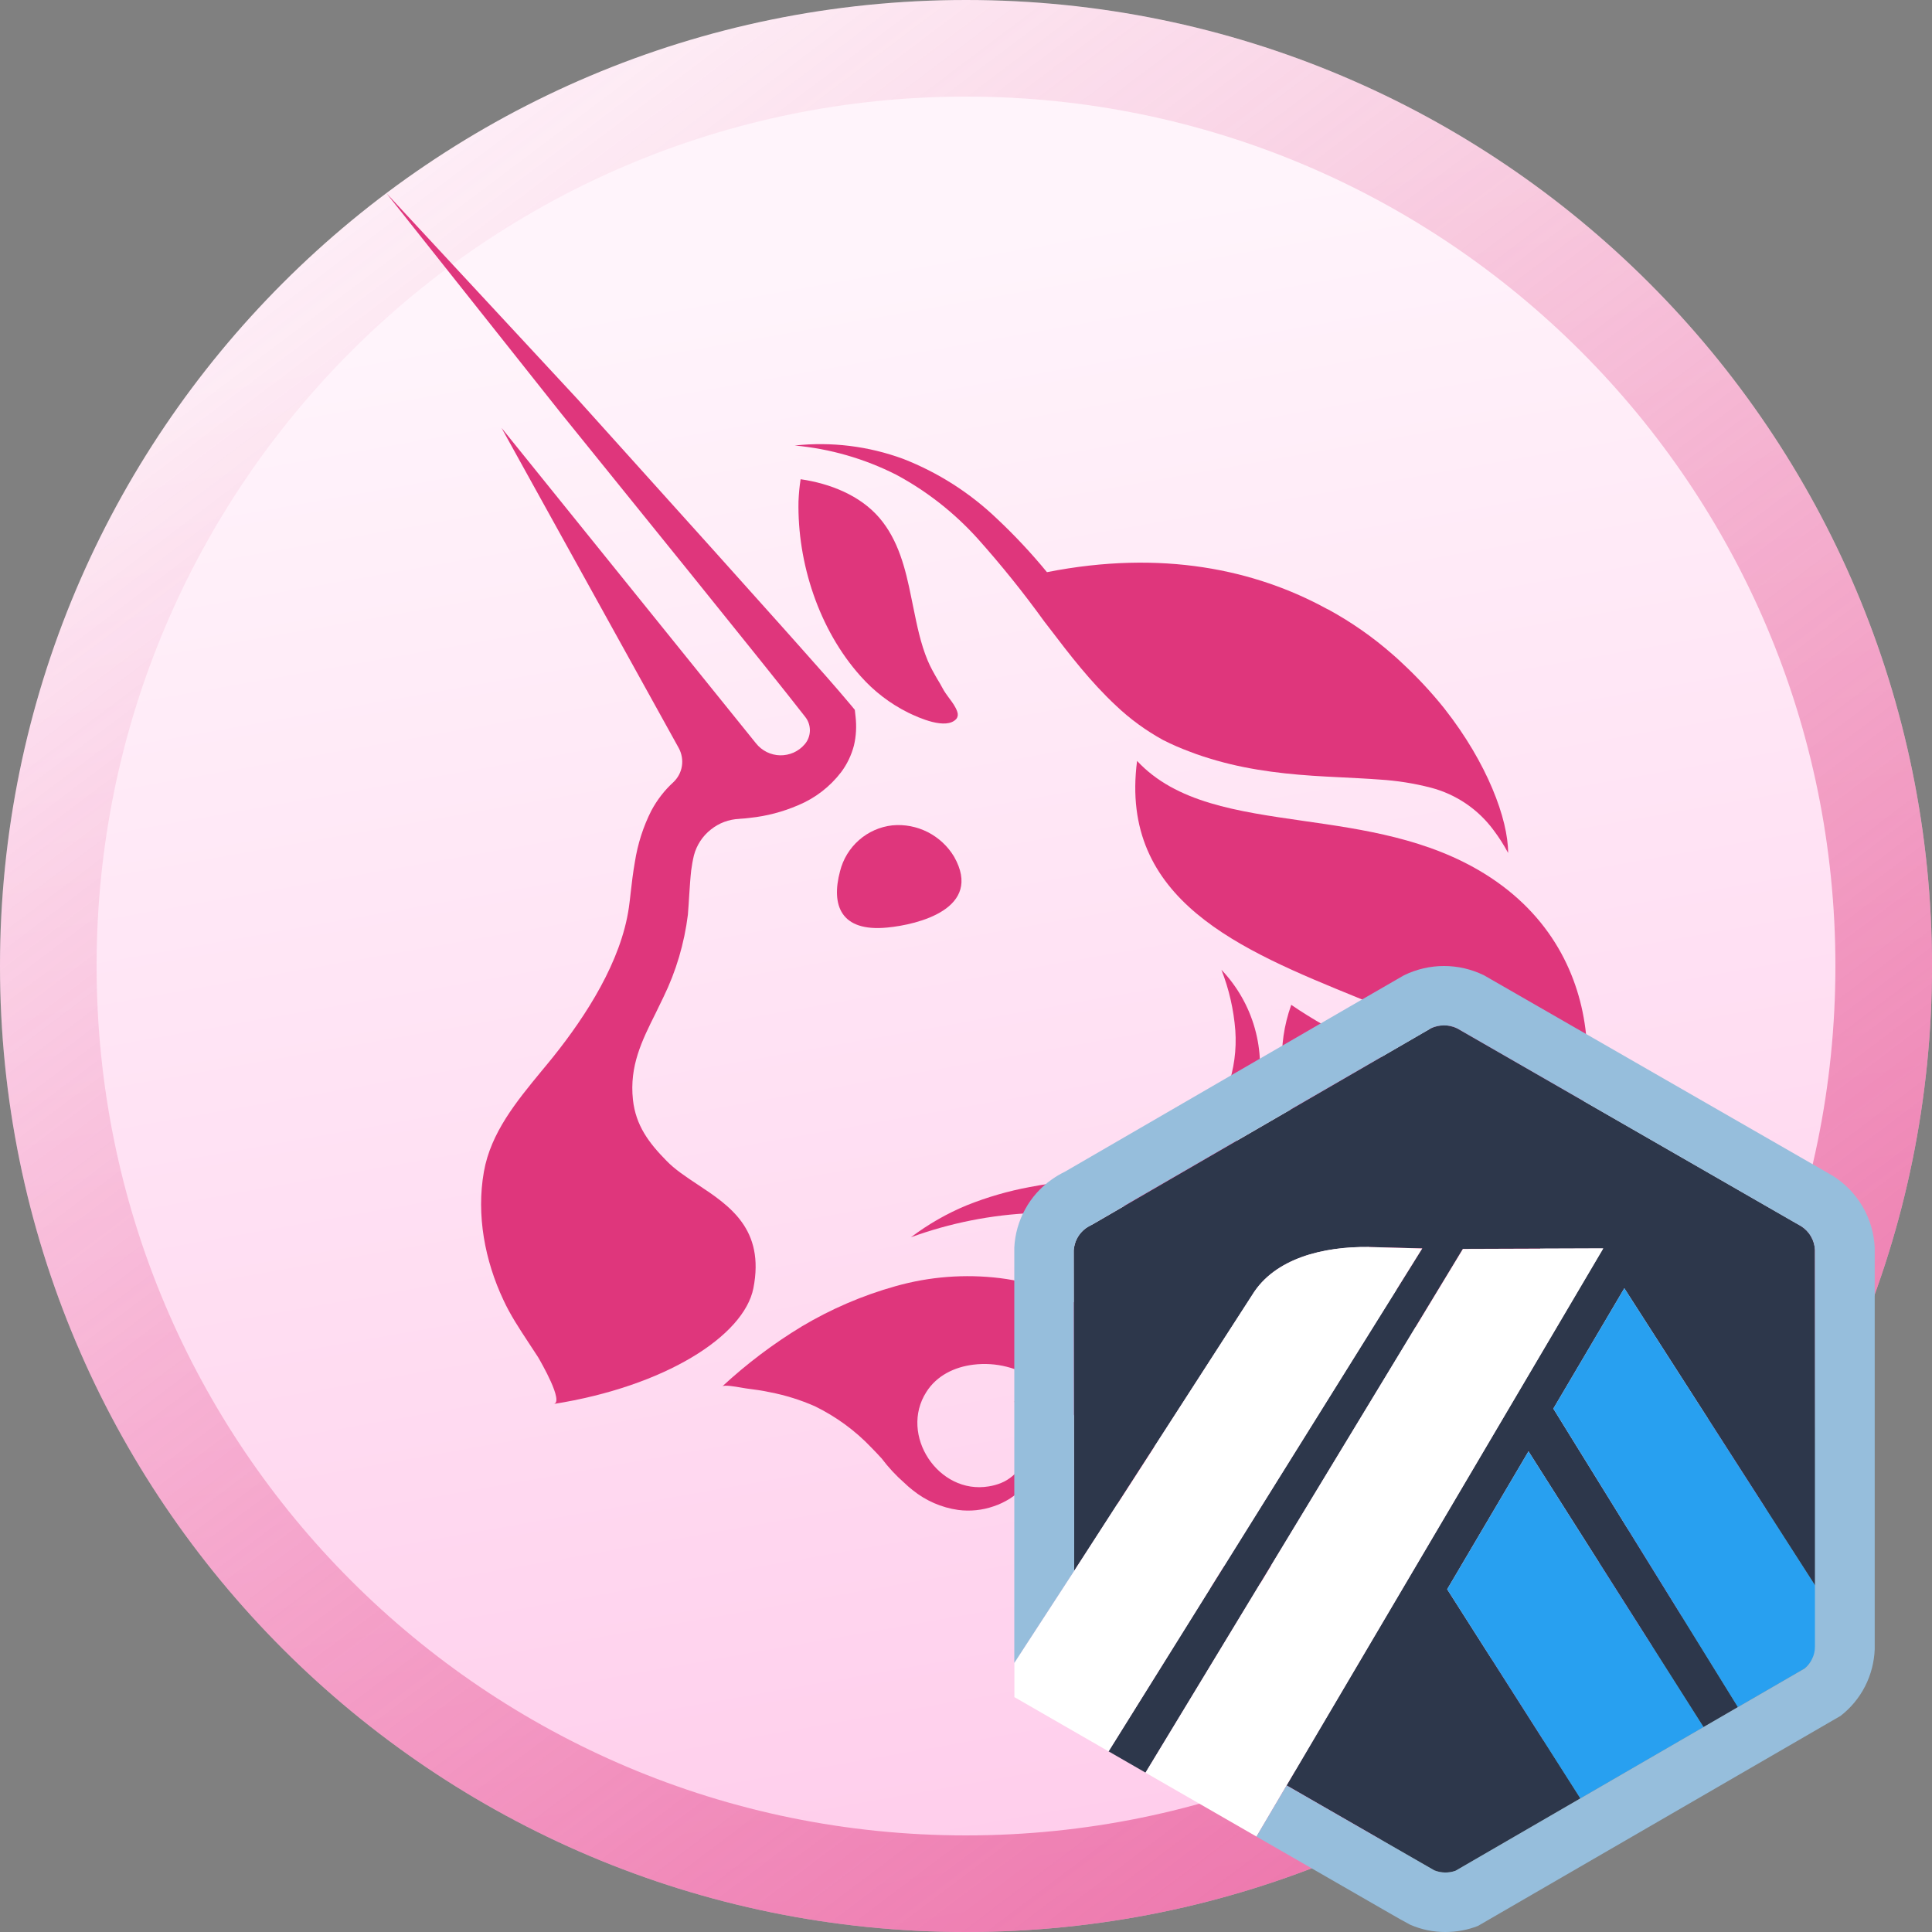 <svg width="20" height="20" viewBox="0 0 20 20" fill="none" xmlns="http://www.w3.org/2000/svg">
<rect x="0" y="0" width="20" height="20" fill="#808080" stroke="none"/>
<path d="M10 20C15.523 20 20 15.523 20 10C20 4.477 15.523 0 10 0C4.477 0 0 4.477 0 10C0 15.523 4.477 20 10 20Z" fill="url(#paint0_linear_5554_44698)"/>
<path fill-rule="evenodd" clip-rule="evenodd" d="M10 19C14.971 19 19 14.971 19 10C19 5.029 14.971 1 10 1C5.029 1 1 5.029 1 10C1 14.971 5.029 19 10 19ZM20 10C20 15.523 15.523 20 10 20C4.477 20 0 15.523 0 10C0 4.477 4.477 0 10 0C15.523 0 20 4.477 20 10Z" fill="url(#paint1_linear_5554_44698)"/>
<path d="M8.84 7.717C8.814 7.817 8.769 7.911 8.707 7.994C8.591 8.145 8.438 8.263 8.262 8.336C8.104 8.404 7.937 8.448 7.767 8.466C7.731 8.471 7.695 8.474 7.659 8.476L7.654 8.477C7.546 8.481 7.442 8.52 7.358 8.588C7.273 8.655 7.212 8.748 7.184 8.853C7.171 8.906 7.162 8.959 7.155 9.012C7.146 9.093 7.141 9.175 7.135 9.264C7.131 9.329 7.127 9.396 7.121 9.469C7.084 9.765 6.999 10.054 6.868 10.322C6.841 10.379 6.814 10.433 6.788 10.487C6.644 10.775 6.515 11.035 6.552 11.383C6.581 11.652 6.718 11.832 6.9 12.017C6.986 12.106 7.101 12.182 7.22 12.261C7.553 12.481 7.919 12.724 7.799 13.336C7.7 13.832 6.881 14.352 5.731 14.534C5.842 14.517 5.598 14.097 5.57 14.049L5.568 14.046C5.536 13.996 5.504 13.947 5.471 13.898C5.378 13.756 5.284 13.615 5.212 13.459C5.019 13.05 4.93 12.578 5.009 12.131C5.08 11.726 5.347 11.402 5.603 11.091C5.645 11.04 5.687 10.99 5.727 10.94C6.07 10.511 6.43 9.951 6.51 9.395C6.517 9.347 6.523 9.294 6.529 9.239C6.54 9.14 6.553 9.032 6.572 8.924C6.601 8.738 6.658 8.558 6.743 8.391C6.802 8.281 6.878 8.182 6.969 8.099C7.017 8.054 7.049 7.995 7.059 7.93C7.069 7.866 7.057 7.8 7.026 7.743L5.192 4.43L7.826 7.695C7.856 7.733 7.894 7.763 7.937 7.785C7.98 7.806 8.027 7.818 8.075 7.819C8.124 7.82 8.171 7.81 8.215 7.791C8.259 7.771 8.299 7.742 8.33 7.705C8.364 7.666 8.382 7.617 8.384 7.566C8.385 7.514 8.369 7.464 8.337 7.423C8.215 7.266 8.087 7.106 7.96 6.947C7.909 6.883 7.858 6.819 7.807 6.756L7.144 5.932L5.814 4.286L4 2L5.985 4.139L7.401 5.712L8.107 6.5C8.172 6.574 8.237 6.646 8.302 6.719C8.471 6.909 8.641 7.099 8.81 7.301L8.849 7.348L8.857 7.421C8.868 7.52 8.863 7.62 8.84 7.717Z" fill="#DF367C"/>
<path d="M15.61 8.826L15.612 8.83C15.612 8.479 15.395 7.899 14.957 7.341L14.947 7.328C14.812 7.16 14.665 7.003 14.507 6.857C14.477 6.828 14.445 6.8 14.413 6.772C14.21 6.594 13.989 6.44 13.753 6.311L13.736 6.303C12.994 5.897 12.028 5.688 10.838 5.923C10.678 5.728 10.506 5.544 10.322 5.371C10.041 5.102 9.711 4.891 9.349 4.75C8.99 4.618 8.606 4.571 8.227 4.612C8.592 4.645 8.949 4.748 9.277 4.914C9.594 5.084 9.879 5.308 10.121 5.576C10.365 5.849 10.595 6.135 10.81 6.433L10.864 6.503C11.073 6.777 11.287 7.057 11.553 7.305C11.699 7.444 11.863 7.563 12.039 7.66C12.086 7.684 12.133 7.706 12.179 7.726C12.226 7.746 12.269 7.764 12.316 7.781C12.407 7.817 12.501 7.846 12.594 7.873C12.969 7.98 13.353 8.019 13.728 8.039C13.78 8.042 13.832 8.045 13.884 8.047C14.018 8.054 14.151 8.06 14.282 8.07C14.461 8.081 14.639 8.109 14.812 8.154C15.073 8.222 15.303 8.378 15.463 8.596C15.518 8.669 15.567 8.746 15.61 8.826Z" fill="#DF367C"/>
<path d="M14.508 6.855C14.489 6.837 14.469 6.819 14.449 6.801L14.414 6.77L14.442 6.795C14.464 6.816 14.486 6.836 14.508 6.855Z" fill="#DF367C"/>
<path d="M14.05 10.326C12.844 9.834 11.583 9.32 11.771 7.877C12.173 8.309 12.805 8.399 13.493 8.498C14.116 8.587 14.785 8.683 15.37 9.046C16.75 9.902 16.549 11.565 16.08 12.177C16.122 11.17 15.107 10.757 14.05 10.326Z" fill="#DF367C"/>
<path d="M9.184 9.602C9.502 9.572 10.181 9.406 9.877 8.869C9.812 8.76 9.717 8.672 9.604 8.614C9.491 8.557 9.365 8.532 9.238 8.544C9.11 8.558 8.99 8.611 8.893 8.696C8.796 8.781 8.727 8.894 8.696 9.019C8.602 9.37 8.702 9.649 9.184 9.602Z" fill="#DF367C"/>
<path d="M9.101 5.358C8.901 5.127 8.592 5.005 8.288 4.961C8.276 5.037 8.269 5.113 8.266 5.19C8.253 5.823 8.476 6.517 8.909 7C9.047 7.156 9.214 7.284 9.401 7.377C9.508 7.429 9.794 7.56 9.9 7.442C9.908 7.432 9.913 7.419 9.915 7.406C9.916 7.392 9.914 7.379 9.909 7.366C9.892 7.316 9.858 7.27 9.824 7.225C9.8 7.192 9.776 7.16 9.759 7.127C9.741 7.093 9.722 7.06 9.702 7.028C9.666 6.966 9.631 6.904 9.603 6.837C9.53 6.662 9.493 6.476 9.455 6.29C9.447 6.252 9.44 6.215 9.432 6.178C9.374 5.891 9.301 5.59 9.101 5.358Z" fill="#DF367C"/>
<path d="M13.367 10.402C13.057 11.271 13.557 12.004 14.054 12.733C14.609 13.549 15.161 14.359 14.572 15.347C15.716 14.872 16.26 13.438 15.785 12.3C15.486 11.581 14.764 11.191 14.095 10.829C13.835 10.688 13.584 10.552 13.367 10.402Z" fill="#DF367C"/>
<path d="M10.011 12.476C9.804 12.561 9.609 12.673 9.43 12.808C9.836 12.66 10.263 12.575 10.695 12.557C10.774 12.553 10.852 12.549 10.932 12.545C11.069 12.539 11.209 12.533 11.351 12.521C11.585 12.505 11.815 12.457 12.036 12.379C12.268 12.298 12.479 12.166 12.653 11.993C12.83 11.815 12.953 11.591 13.011 11.346C13.061 11.114 13.054 10.874 12.99 10.646C12.926 10.418 12.807 10.21 12.644 10.039C12.723 10.24 12.771 10.451 12.788 10.667C12.802 10.867 12.775 11.068 12.708 11.258C12.643 11.437 12.536 11.598 12.397 11.729C12.253 11.86 12.086 11.964 11.905 12.035C11.653 12.136 11.369 12.178 11.072 12.222C10.937 12.241 10.799 12.262 10.661 12.288C10.439 12.329 10.221 12.392 10.011 12.476Z" fill="#DF367C"/>
<path d="M13.629 16.043L13.587 16.076C13.534 16.119 13.481 16.162 13.424 16.2C13.351 16.249 13.274 16.291 13.195 16.328C13.029 16.409 12.847 16.451 12.663 16.449C12.164 16.44 11.812 16.067 11.606 15.646C11.552 15.535 11.504 15.421 11.456 15.307C11.38 15.125 11.304 14.943 11.201 14.774C10.963 14.383 10.554 14.068 10.076 14.127C9.881 14.151 9.698 14.239 9.59 14.409C9.305 14.853 9.714 15.475 10.236 15.387C10.28 15.38 10.324 15.368 10.365 15.351C10.407 15.334 10.445 15.31 10.48 15.281C10.553 15.22 10.608 15.14 10.639 15.05C10.673 14.957 10.681 14.855 10.661 14.757C10.64 14.655 10.58 14.565 10.493 14.506C10.594 14.553 10.672 14.638 10.711 14.741C10.752 14.848 10.763 14.965 10.742 15.077C10.721 15.194 10.67 15.304 10.593 15.395C10.552 15.441 10.504 15.482 10.452 15.515C10.4 15.547 10.345 15.574 10.287 15.593C10.169 15.634 10.044 15.647 9.92 15.631C9.747 15.607 9.583 15.535 9.447 15.425C9.416 15.401 9.388 15.376 9.36 15.349C9.274 15.274 9.196 15.189 9.127 15.098C9.092 15.06 9.057 15.022 9.02 14.985C8.853 14.809 8.655 14.665 8.437 14.558C8.287 14.492 8.13 14.443 7.969 14.412C7.888 14.395 7.806 14.383 7.724 14.373C7.715 14.372 7.697 14.369 7.676 14.365C7.607 14.353 7.496 14.334 7.477 14.352C7.73 14.118 8.006 13.909 8.302 13.73C8.604 13.55 8.93 13.41 9.269 13.315C9.621 13.215 9.989 13.187 10.351 13.231C10.538 13.254 10.721 13.301 10.895 13.373C11.078 13.446 11.246 13.55 11.393 13.681C11.538 13.819 11.656 13.984 11.739 14.166C11.814 14.337 11.87 14.515 11.906 14.699C11.925 14.797 11.939 14.905 11.954 15.018C12.023 15.528 12.102 16.118 12.687 16.22C12.724 16.228 12.762 16.233 12.8 16.236L12.916 16.239C12.996 16.233 13.076 16.222 13.155 16.205C13.318 16.166 13.476 16.112 13.629 16.043Z" fill="#DF367C"/>
<path d="M16.08 14.582L16.815 13.336L18.794 16.419L18.795 17.01L18.788 12.939C18.786 12.89 18.772 12.842 18.747 12.799C18.723 12.757 18.688 12.721 18.647 12.694L15.083 10.645C15.04 10.625 14.994 10.614 14.947 10.614C14.9 10.615 14.853 10.625 14.811 10.646C14.8 10.652 14.789 10.658 14.779 10.665L14.766 10.672L11.307 12.677L11.294 12.683C11.276 12.691 11.259 12.701 11.243 12.713C11.178 12.759 11.134 12.829 11.12 12.907C11.117 12.919 11.116 12.931 11.115 12.943L11.12 16.261L12.964 13.403C13.196 13.024 13.702 12.902 14.171 12.909L14.723 12.923L11.476 18.13L11.858 18.35L15.144 12.928L16.596 12.923L13.319 18.482L14.685 19.268L14.848 19.362C14.919 19.39 14.997 19.391 15.068 19.366L18.682 17.272L17.991 17.672L16.08 14.582ZM16.36 18.617L14.981 16.452L15.823 15.024L17.635 17.879L16.36 18.617Z" fill="#2D374B"/>
<path d="M14.981 16.452L16.36 18.617L17.635 17.879L15.823 15.024L14.981 16.452Z" fill="#28A0F0"/>
<path d="M18.795 17.01L18.794 16.419L16.815 13.336L16.08 14.582L17.991 17.672L18.682 17.272C18.716 17.244 18.743 17.211 18.762 17.172C18.782 17.134 18.793 17.092 18.795 17.049L18.795 17.01Z" fill="#28A0F0"/>
<path d="M10.5 17.568L11.476 18.13L14.723 12.924L14.172 12.909C13.702 12.903 13.197 13.025 12.964 13.404L11.121 16.261L10.501 17.214V17.569L10.5 17.568Z" fill="white"/>
<path d="M16.597 12.924L15.144 12.929L11.859 18.351L13.007 19.012L13.319 18.482L16.597 12.924Z" fill="white"/>
<path d="M19.407 12.916C19.4 12.766 19.357 12.62 19.282 12.491C19.206 12.361 19.1 12.252 18.973 12.172L15.362 10.096C15.233 10.033 15.092 10 14.948 10C14.805 10 14.663 10.033 14.534 10.096C14.504 10.111 11.023 12.13 11.023 12.13C10.975 12.153 10.928 12.181 10.885 12.212C10.772 12.292 10.678 12.397 10.612 12.519C10.545 12.641 10.507 12.776 10.5 12.914V17.214L11.12 16.261L11.115 12.944C11.118 12.898 11.131 12.854 11.153 12.814C11.175 12.774 11.206 12.74 11.243 12.713C11.259 12.701 14.8 10.652 14.811 10.646C14.853 10.626 14.9 10.615 14.947 10.615C14.994 10.614 15.04 10.625 15.083 10.645L18.647 12.695C18.688 12.721 18.723 12.757 18.747 12.8C18.772 12.842 18.786 12.89 18.788 12.939V17.049C18.788 17.092 18.778 17.134 18.759 17.172C18.741 17.211 18.715 17.245 18.682 17.272L17.991 17.672L17.634 17.879L16.36 18.617L15.068 19.366C14.997 19.392 14.918 19.39 14.848 19.362L13.319 18.483L13.007 19.012L14.381 19.803C14.426 19.829 14.467 19.852 14.5 19.871C14.552 19.899 14.587 19.919 14.599 19.925C14.714 19.975 14.838 20.001 14.964 20C15.079 20 15.193 19.979 15.3 19.937L19.053 17.763C19.159 17.681 19.246 17.576 19.307 17.457C19.368 17.337 19.402 17.206 19.407 17.072L19.407 12.916Z" fill="#96BEDC"/>
<defs>
<linearGradient id="paint0_linear_5554_44698" x1="7" y1="3" x2="10" y2="20" gradientUnits="userSpaceOnUse">
<stop stop-color="#FFF4FB"/>
<stop offset="1" stop-color="#FFCCEB"/>
</linearGradient>
<linearGradient id="paint1_linear_5554_44698" x1="27.5" y1="30.5" x2="4.5" y2="1.54972e-06" gradientUnits="userSpaceOnUse">
<stop stop-color="#DF367C"/>
<stop offset="1" stop-color="#DF367C" stop-opacity="0"/>
</linearGradient>
</defs>
</svg>
